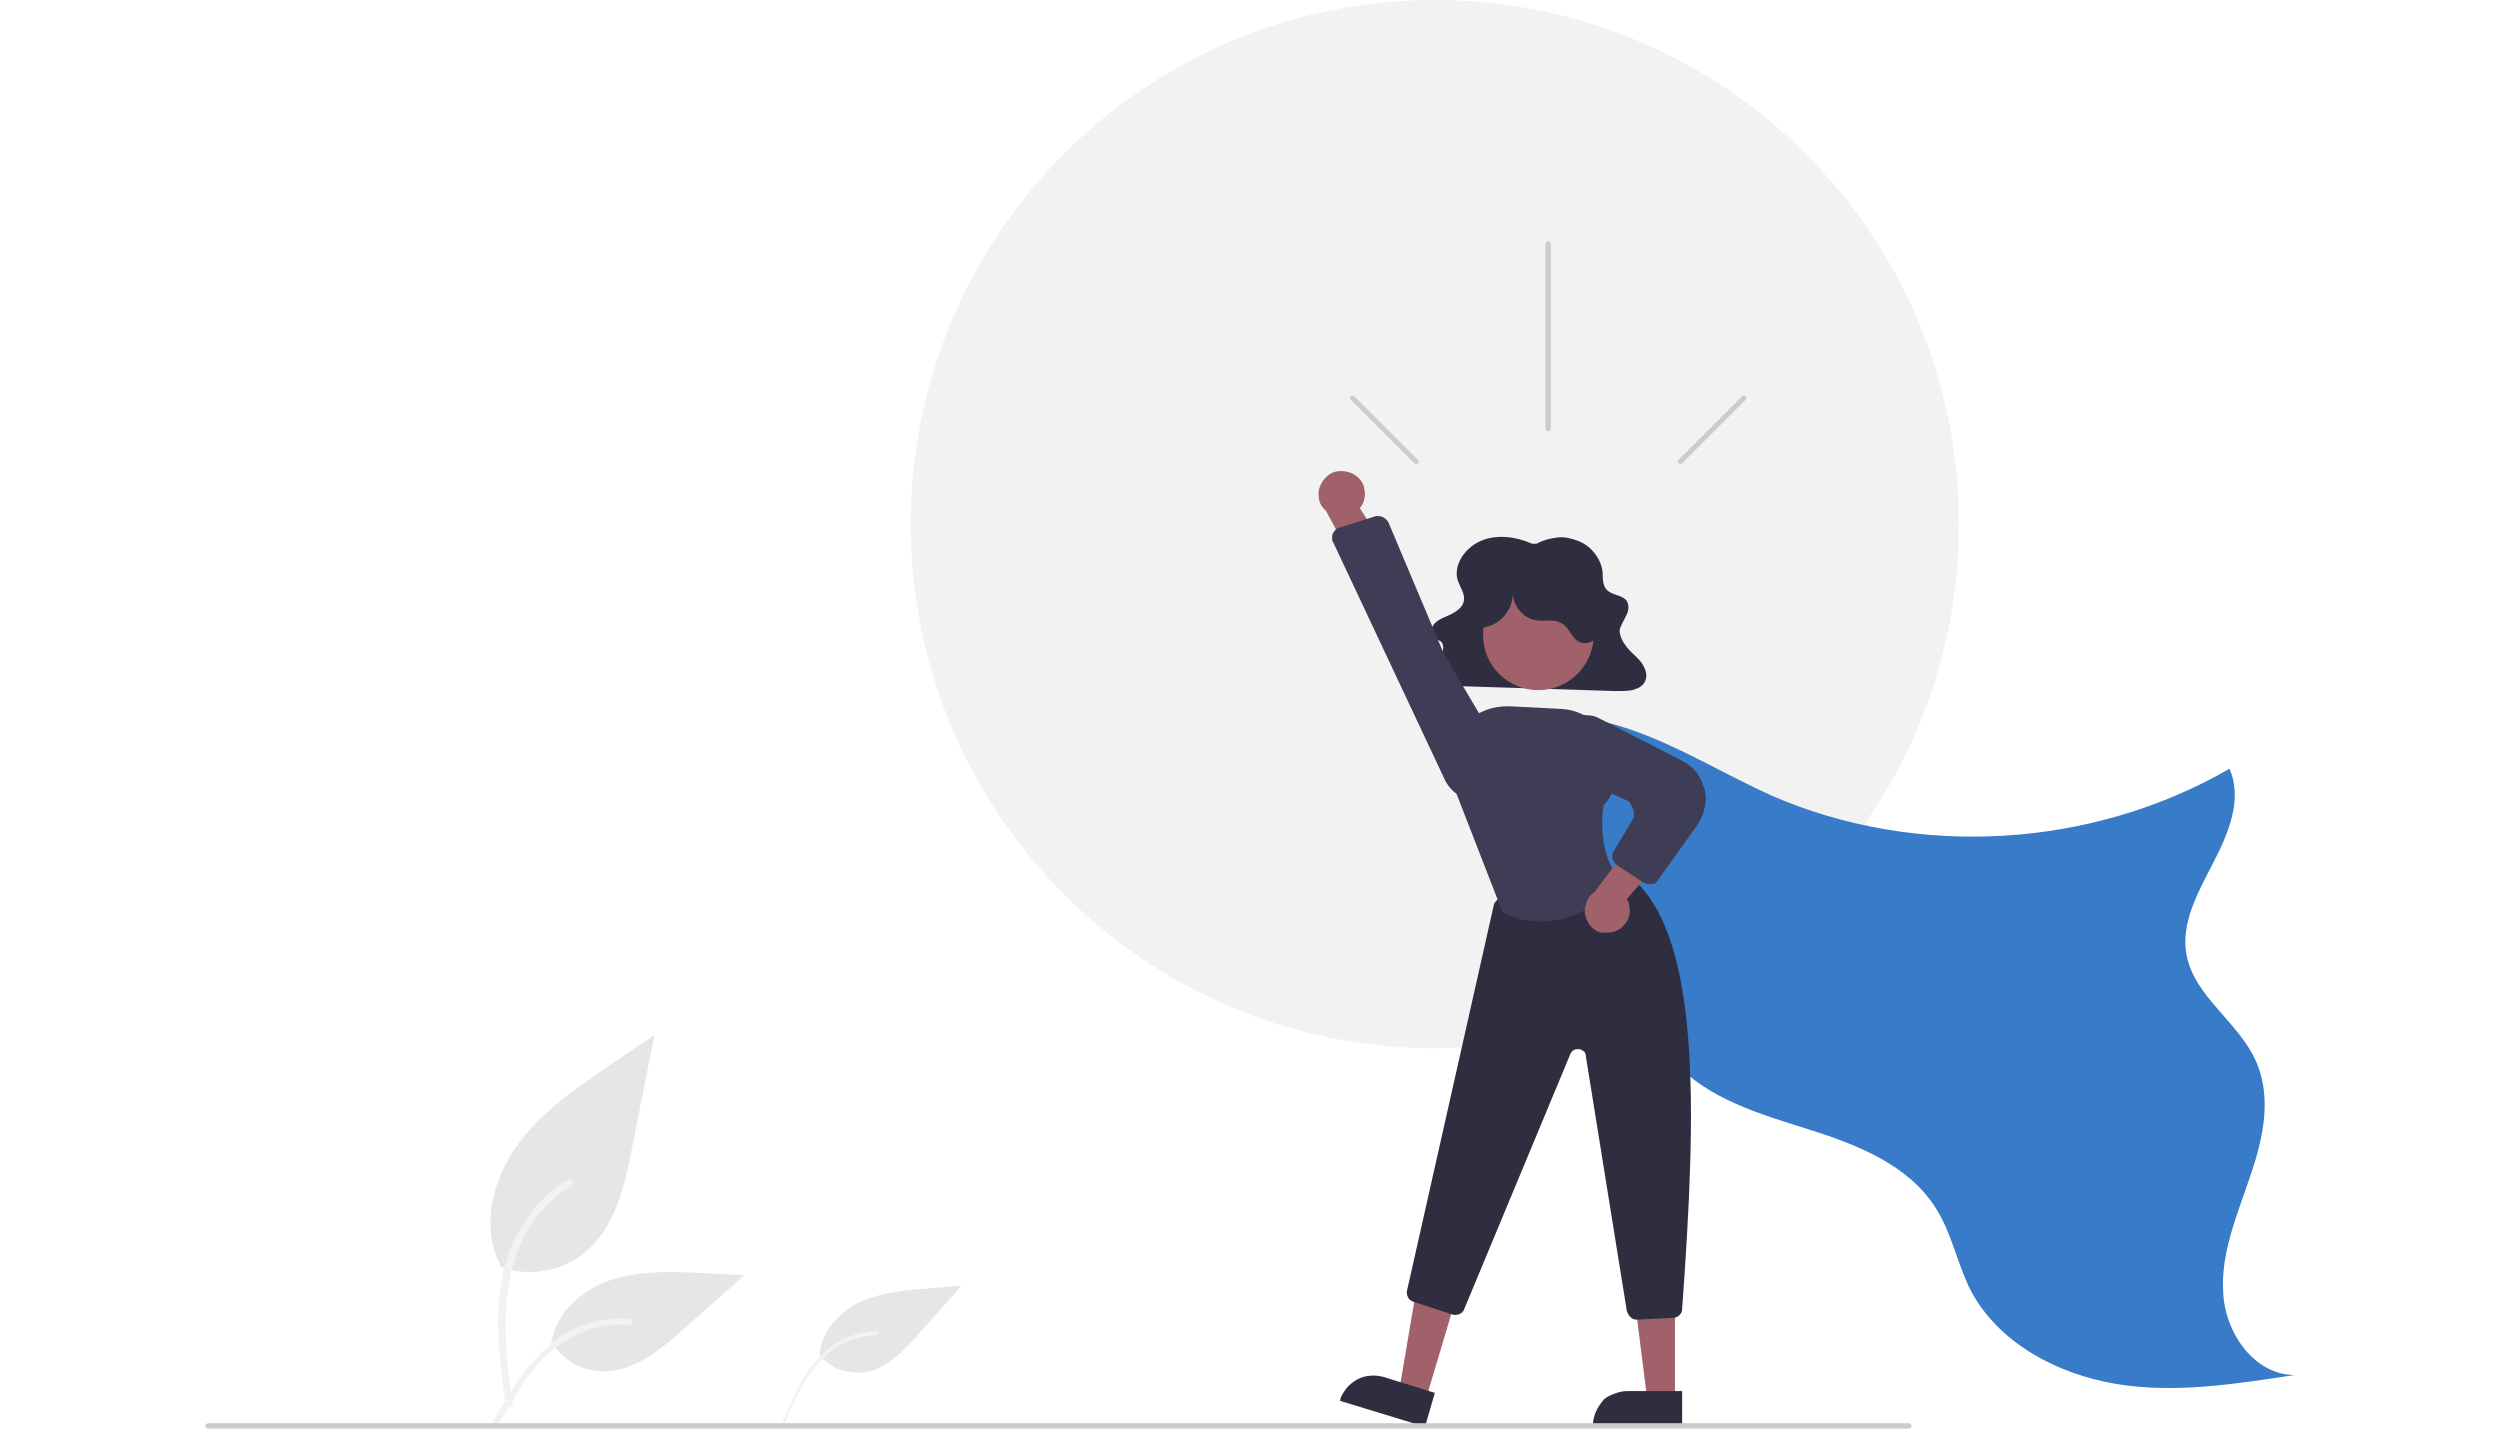 <svg width="280" height="160" xmlns="http://www.w3.org/2000/svg" xmlns:xlink="http://www.w3.org/1999/xlink" x="0px" y="0px" viewBox="0 0 280 160" xml:space="preserve"><defs><rect id="SVGID_1_" x="23" width="234" height="160"/></defs><clipPath id="SVGID_2_"><use xlink:href="#SVGID_1_"  style="overflow:visible;"/></clipPath><g clip-path="url(#SVGID_2_)"><path fill="#F2F2F2" d="M160.7,117.4c32.4,0,58.7-26.3,58.7-58.7c0-32.4-26.3-58.7-58.7-58.7C128.3,0,102,26.3,102,58.7C102,91.1,128.3,117.4,160.7,117.4z"/><path fill="#E6E6E6" d="M56.1,141.9c1.6,0.6,3.3,0.7,5,0.4c1.7-0.3,3.2-1,4.5-2.1c3.3-2.8,4.4-7.4,5.2-11.7l2.5-12.6l-5.3,3.6c-3.8,2.6-7.7,5.3-10.3,9.1c-2.6,3.8-3.8,8.9-1.7,13"/><path fill="#F2F2F2" d="M56.6,157.2c-0.5-3.9-1.1-7.8-0.7-11.7c0.3-3.5,1.4-6.9,3.6-9.7c1.1-1.5,2.5-2.7,4.1-3.7c0.4-0.3,0.8,0.4,0.4,0.7c-2.7,1.7-4.9,4.3-6,7.3c-1.3,3.3-1.5,7-1.3,10.6c0.1,2.2,0.4,4.3,0.7,6.4c0,0.1,0,0.2,0,0.3c0,0.1-0.1,0.2-0.2,0.2c-0.1,0-0.2,0-0.3,0C56.7,157.3,56.6,157.3,56.6,157.2z"/><path fill="#E6E6E6" d="M91.8,151.8c0.6,0.7,1.4,1.3,2.3,1.6c0.9,0.3,1.9,0.4,2.8,0.3c2.4-0.4,4.3-2.4,5.9-4.2l4.9-5.5l-3.6,0.3c-2.6,0.2-5.3,0.4-7.7,1.5c-2.4,1.1-4.4,3.3-4.6,5.9"/><path fill="#F2F2F2" d="M87.6,159.4c0.9-2.1,1.7-4.1,3-6c1.2-1.6,2.7-3,4.5-3.7c1-0.4,2-0.6,3.1-0.6c0.3,0,0.3,0.4,0,0.4c-1.8,0.1-3.6,0.7-5.1,1.8c-1.6,1.3-2.8,3-3.7,4.8c-0.6,1.1-1,2.2-1.5,3.4c0,0.1-0.1,0.1-0.1,0.1c0,0-0.1,0-0.2,0c-0.1,0-0.1-0.1-0.1-0.1C87.6,159.6,87.6,159.5,87.6,159.4L87.6,159.4z"/><path fill="#E6E6E6" d="M61.7,150.3c0.7,1,1.6,1.9,2.7,2.5c1.1,0.6,2.3,0.8,3.6,0.8c3.2-0.2,5.9-2.4,8.3-4.5l7.1-6.3l-4.7-0.2c-3.4-0.2-6.8-0.3-10.1,0.7c-3.2,1-6.2,3.5-6.8,6.9"/><path fill="#F2F2F2" d="M55.1,159.4c2.6-4.5,5.5-9.6,10.8-11.2c1.5-0.4,3-0.6,4.6-0.5c0.5,0,0.4,0.8-0.1,0.7c-2.6-0.2-5.1,0.5-7.3,1.9c-2.1,1.4-3.7,3.3-5,5.4c-0.8,1.3-1.6,2.6-2.3,3.9C55.5,160.1,54.8,159.8,55.1,159.4z"/><path fill="#387BC8" d="M165.7,82c5.1-2.8,11.4-2.2,16.9-0.3c5.5,1.9,10.5,5,15.8,7.4c16.3,7.1,35.9,5.9,51.3-3c1.5,3.4-0.1,7.2-1.8,10.5c-1.7,3.3-3.7,6.8-3,10.4c0.9,4.6,5.7,7.4,7.7,11.7c1.9,4.1,0.9,8.8-0.6,13.1c-1.4,4.2-3.3,8.5-3,13c0.2,4.5,3.5,9.2,8,9.2c-6.6,1-13.4,2.1-20,1c-6.6-1.1-13.2-4.6-16.3-10.5c-1.5-3-2.1-6.4-3.9-9.2c-3-4.8-8.8-7.1-14.2-8.8c-5.4-1.7-11.3-3.4-15.1-7.6c-3.6-4-4.8-9.6-6.7-14.7c-3.3-8.5-8.9-15.9-16.3-21.2"/><path fill="#2F2E41" d="M171.6,60.9c-1.8-0.8-4-1.1-5.8-0.3c-1.8,0.8-3.1,2.8-2.5,4.5c0.3,0.8,0.9,1.6,0.6,2.4c-0.2,0.6-0.8,1-1.4,1.3c-0.6,0.3-1.3,0.5-1.8,1c-0.5,0.5-0.5,1.3,0,1.7c0.2,0.1,0.4,0.2,0.6,0.3c0.2,0.1,0.3,0.3,0.3,0.5c0.1,0.2,0,0.4,0,0.6c-0.2,0.4-0.4,0.7-0.7,0.9c-0.6,0.6-1.5,1.2-1.3,2c0.1,0.2,0.2,0.4,0.4,0.5s0.4,0.3,0.6,0.3c0.4,0.1,0.9,0.2,1.4,0.2l18.9,0.6c0.6,0,1.3,0,1.9-0.1c0.3-0.1,0.6-0.2,0.8-0.3c0.3-0.2,0.5-0.4,0.6-0.6c0.4-0.7,0.1-1.5-0.3-2.1s-1.1-1.1-1.6-1.7c-0.5-0.6-0.9-1.3-0.9-2c0.1-0.6,0.5-1.1,0.7-1.6c0.3-0.5,0.4-1.2,0.1-1.7c-0.5-0.7-1.7-0.6-2.3-1.3c-0.4-0.5-0.4-1.2-0.4-1.8c-0.1-1.5-1.2-3-2.7-3.6c-0.8-0.3-1.6-0.5-2.4-0.4c-0.8,0.1-1.6,0.3-2.3,0.7L171.6,60.9z"/><path fill="#A0616A" d="M159.7,156.7l-3-0.9l2-11.8l4.4,1.3L159.7,156.7z"/><path fill="#2F2E41" d="M159.6,159.8l-9.5-2.9l0-0.1c0.1-0.5,0.4-0.9,0.7-1.3c0.3-0.4,0.7-0.7,1.2-1c0.4-0.2,0.9-0.4,1.4-0.4c0.5-0.1,1,0,1.5,0.1l0,0l5.8,1.8L159.6,159.8z"/><path fill="#A0616A" d="M187.6,156.8l-3.1,0l-1.5-11.9l4.6,0L187.6,156.8z"/><path fill="#2F2E41" d="M188.4,159.8h-10v-0.1c0-0.5,0.1-1,0.3-1.5c0.2-0.5,0.5-0.9,0.8-1.3s0.8-0.6,1.3-0.8c0.5-0.2,1-0.3,1.5-0.3l0,0h6.1V159.8z"/><path fill="#2F2E41" d="M183.3,147.8c-0.3,0-0.5-0.1-0.7-0.3c-0.2-0.2-0.3-0.4-0.4-0.7l-4.6-28.6c0-0.2-0.1-0.4-0.3-0.5c-0.1-0.1-0.3-0.2-0.5-0.2c-0.2,0-0.4,0-0.5,0.1c-0.2,0.1-0.3,0.2-0.4,0.4L164,146.6c-0.1,0.3-0.3,0.5-0.6,0.6c-0.3,0.1-0.6,0.1-0.8,0l-4.3-1.4c-0.3-0.1-0.5-0.3-0.6-0.5s-0.2-0.5-0.1-0.8l9.7-43.1c0-0.2,0.2-0.4,0.3-0.5c0.1-0.2,0.3-0.3,0.5-0.3l13.1-3c0.2,0,0.3,0,0.5,0c0.2,0,0.3,0.1,0.4,0.2c8.6,6.2,7.9,26.7,6.3,48.8c0,0.3-0.1,0.5-0.3,0.7c-0.2,0.2-0.5,0.3-0.7,0.3L183.3,147.8C183.4,147.8,183.3,147.8,183.3,147.8z"/><path fill="#A0616A" d="M172.3,77.3c3.4,0,6.2-2.8,6.2-6.2c0-3.4-2.8-6.2-6.2-6.2c-3.4,0-6.2,2.8-6.2,6.2C166.1,74.6,168.9,77.3,172.3,77.3z"/><path fill="#3F3D56" d="M172.6,103.2c-1.5,0-3-0.3-4.3-1l0,0l0,0l-5.6-14.4l-0.1-2.5c0-0.8,0.1-1.7,0.4-2.4c0.3-0.8,0.8-1.5,1.4-2.1c0.6-0.6,1.3-1,2.1-1.3c0.8-0.3,1.6-0.4,2.5-0.4l5.9,0.3c1.5,0.1,3,0.7,4,1.9c1.1,1.1,1.6,2.6,1.6,4.1c0.2,0.3,1.2,2.6-0.9,4.8c-0.1,0.5-0.8,5.6,2,8.4l0.1,0.1l-0.1,0.1C181.5,98.7,177.9,103.2,172.6,103.2z"/><path fill="#A0616A" d="M180.9,104.3c0.3-0.1,0.7-0.3,0.9-0.6c0.3-0.3,0.5-0.6,0.6-0.9c0.1-0.3,0.2-0.7,0.1-1.1c0-0.4-0.1-0.7-0.3-1l5.9-6.8l-4.6-0.6l-4.9,6.6c-0.5,0.3-0.9,0.9-1,1.5c-0.2,0.6-0.1,1.2,0.2,1.8c0.3,0.6,0.8,1,1.3,1.2C179.6,104.5,180.3,104.5,180.9,104.3z"/><path fill="#3F3D56" d="M184.6,99c-0.2,0-0.4-0.1-0.6-0.2l-2.9-1.9c-0.2-0.2-0.4-0.4-0.5-0.7c-0.1-0.3,0-0.6,0.1-0.8l2.1-3.5c0.1-0.2,0.2-0.4,0.2-0.6c0-0.2,0-0.4-0.1-0.7c-0.1-0.2-0.2-0.4-0.3-0.6c-0.1-0.2-0.3-0.3-0.5-0.4l-6.1-2.7c-0.7-0.3-1.4-0.9-1.7-1.6c-0.4-0.7-0.5-1.6-0.3-2.4c0.1-0.5,0.3-1,0.7-1.5s0.8-0.8,1.3-1c0.5-0.2,1-0.4,1.6-0.3c0.6,0,1.1,0.1,1.6,0.4l9.2,4.7c0.6,0.3,1.2,0.8,1.6,1.3c0.4,0.5,0.7,1.2,0.9,1.9c0.2,0.7,0.2,1.4,0,2.1c-0.1,0.7-0.4,1.3-0.8,1.9l-4.5,6.3c-0.1,0.1-0.2,0.3-0.4,0.3C184.9,99,184.7,99,184.6,99z"/><path fill="#2F2E41" d="M166,70.3c2-0.2,3.6-2.1,3.4-4.1c0,0.8,0.3,1.6,0.8,2.2c0.5,0.6,1.2,1,2,1.1c0.9,0.1,1.9-0.2,2.7,0.3c0.9,0.5,1.1,1.7,2,2.1c0.9,0.4,2-0.2,2.4-1c0.4-0.9,0.3-1.9,0-2.8c-0.4-1.3-1.1-2.5-2.1-3.4c-1-0.9-2.2-1.6-3.6-1.9c-1.3-0.3-2.7-0.3-4.1,0.1c-1.3,0.4-2.5,1.1-3.5,2.1c-0.8,0.8-1.5,1.9-1.6,3c-0.1,1.2,0.4,2.4,1.5,2.9L166,70.3z"/><path fill="#A0616A" d="M151.6,53.1c0.3,0.2,0.6,0.4,0.8,0.7c0.2,0.3,0.4,0.6,0.4,1c0.1,0.4,0.1,0.7,0,1.1c-0.1,0.4-0.2,0.7-0.5,1l4.8,7.6l-4.7-0.1l-3.9-7.2c-0.5-0.4-0.8-1-0.8-1.6c-0.1-0.6,0.1-1.2,0.5-1.8c0.4-0.5,0.9-0.9,1.5-1C150.4,52.7,151,52.8,151.6,53.1L151.6,53.1z"/><path fill="#3F3D56" d="M155.5,58.5l6.2,14.7l6.5,11c0.3,0.5,0.4,1,0.5,1.5c0,0.5,0,1.1-0.2,1.6c-0.2,0.5-0.5,1-0.9,1.3c-0.4,0.4-0.9,0.6-1.4,0.8c-0.8,0.2-1.7,0.2-2.5-0.2c-0.8-0.3-1.4-1-1.8-1.7l-12.6-26.8c-0.1-0.1-0.1-0.3-0.1-0.5c0-0.2,0-0.3,0.1-0.5c0.1-0.1,0.2-0.3,0.3-0.4c0.1-0.1,0.3-0.2,0.4-0.2l4.1-1.3c0.1,0,0.2,0,0.2,0c0.2,0,0.5,0,0.7,0.2C155.2,58.1,155.4,58.3,155.5,58.5z"/><path fill="#CCCCCC" d="M213.8,160H23.3c-0.1,0-0.1,0-0.2-0.1c0,0-0.1-0.1-0.1-0.2s0-0.1,0.1-0.2c0,0,0.1-0.1,0.2-0.1h190.5c0.1,0,0.1,0,0.2,0.1c0,0,0.1,0.1,0.1,0.2s0,0.1-0.1,0.2C213.9,160,213.8,160,213.8,160z"/><path fill="#CCCCCC" d="M173.7,27.3v20.7c0,0.1,0,0.1-0.1,0.2c0,0-0.1,0.1-0.2,0.1c-0.1,0-0.1,0-0.2-0.1c0,0-0.1-0.1-0.1-0.2V27.3c0-0.1,0-0.1,0.1-0.2c0,0,0.1-0.1,0.2-0.1c0.1,0,0.1,0,0.2,0.1C173.6,27.1,173.7,27.2,173.7,27.3z"/><path fill="#CCCCCC" d="M195.5,44.8l-7.1,7.1c0,0-0.1,0.1-0.2,0.1c-0.1,0-0.1,0-0.2-0.1c0,0-0.1-0.1-0.1-0.2c0-0.1,0-0.1,0.1-0.2l7.1-7.1c0,0,0.1,0,0.1-0.1c0,0,0.1,0,0.1,0c0,0,0.1,0,0.1,0c0,0,0.1,0,0.1,0.1c0,0,0,0.1,0.1,0.1c0,0,0,0.1,0,0.1S195.6,44.7,195.5,44.8C195.6,44.7,195.6,44.8,195.5,44.8z"/><path fill="#CCCCCC" d="M151.3,44.8l7.1,7.1c0,0,0.1,0.1,0.2,0.1c0.1,0,0.1,0,0.2-0.1c0,0,0.1-0.1,0.1-0.2s0-0.1-0.1-0.2l-7.1-7.1c0,0-0.1,0-0.1-0.1c0,0-0.1,0-0.1,0c0,0-0.1,0-0.1,0c0,0-0.1,0-0.1,0.1c0,0,0,0.1-0.1,0.1c0,0,0,0.1,0,0.1S151.2,44.7,151.3,44.8C151.2,44.7,151.3,44.8,151.3,44.8z"/></g></svg>